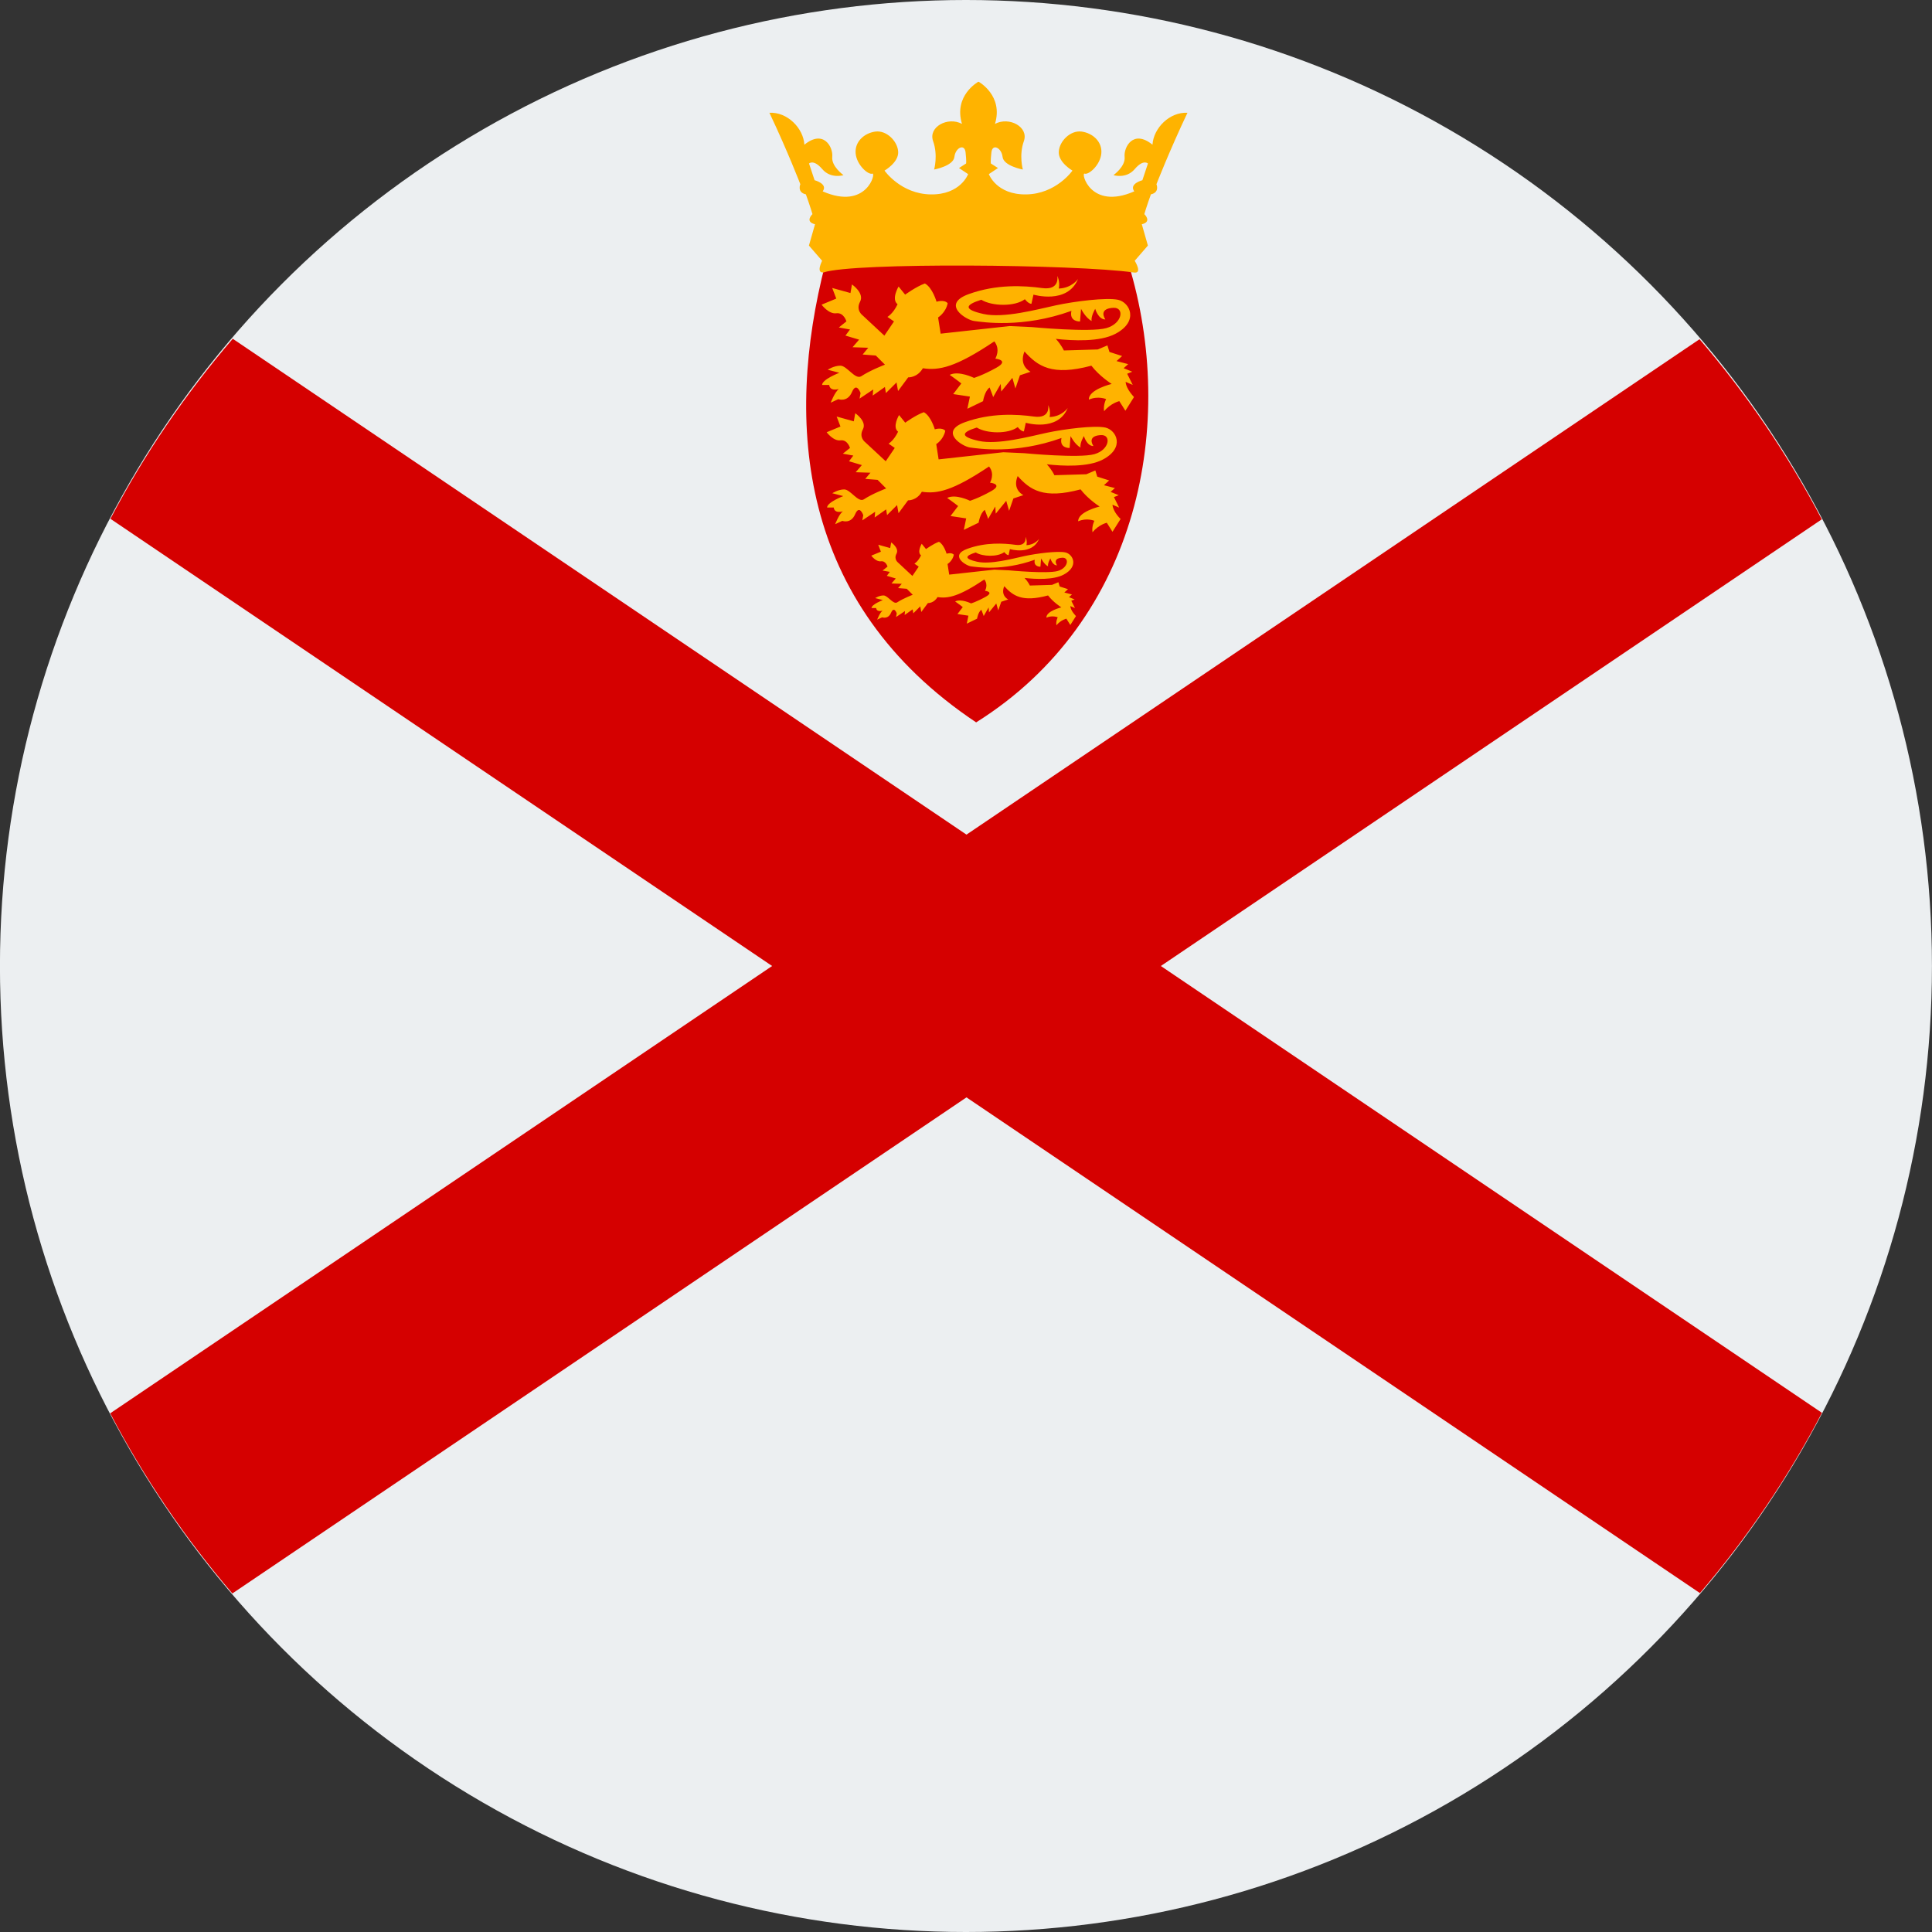 <svg xmlns="http://www.w3.org/2000/svg" viewBox="3.99 4 40 40"><rect x="3.99" y="4" width="40" height="40" fill="#333333" stroke="none"/><circle cx="23.989" cy="24" r="20" fill="#eceff1"/><path fill="#d50000" d="M21.074,9.472c-0.839,3.273-0.567,7.019,3.126,9.484c3.399-2.13,4.154-6.221,3.158-9.484 C26.341,9.462,22.123,9.21,21.074,9.472z"/><path fill="#ffb300" d="M28.575,6.335c-0.367-0.021-0.703,0.315-0.724,0.661c-0.399-0.325-0.598,0.052-0.577,0.252 c0.021,0.199-0.231,0.378-0.231,0.378S27.306,7.71,27.484,7.5c0.178-0.21,0.273-0.115,0.273-0.115l-0.115,0.346 c0,0-0.283,0.073-0.168,0.231c-0.913,0.399-1.112-0.399-1.028-0.367c0.084,0.031,0.325-0.178,0.346-0.42 c0.021-0.241-0.178-0.42-0.409-0.451c-0.231-0.031-0.462,0.199-0.472,0.42c-0.011,0.22,0.283,0.388,0.283,0.388 s-0.336,0.483-0.955,0.493c-0.619,0.011-0.776-0.42-0.776-0.42l0.189-0.126l-0.147-0.094c0,0-0.011-0.042,0.011-0.231 c0.021-0.189,0.21-0.094,0.231,0.094c0.021,0.189,0.42,0.262,0.42,0.262s-0.084-0.294,0.021-0.588 c0.105-0.294-0.304-0.514-0.598-0.357c0.178-0.587-0.336-0.871-0.336-0.871h-0.011c0,0-0.514,0.283-0.336,0.871 c-0.294-0.157-0.703,0.063-0.598,0.357C23.414,7.217,23.33,7.51,23.33,7.51s0.399-0.073,0.42-0.262 c0.021-0.189,0.21-0.283,0.231-0.094c0.021,0.189,0.011,0.231,0.011,0.231l-0.147,0.094l0.189,0.126c0,0-0.157,0.43-0.776,0.42 c-0.619-0.01-0.955-0.493-0.955-0.493s0.294-0.168,0.283-0.388c-0.011-0.22-0.241-0.451-0.472-0.42 c-0.231,0.031-0.43,0.21-0.409,0.451c0.021,0.241,0.262,0.451,0.346,0.42s-0.115,0.766-1.028,0.367 c0.115-0.157-0.168-0.231-0.168-0.231l-0.115-0.346c0,0,0.094-0.094,0.273,0.115c0.178,0.21,0.441,0.126,0.441,0.126 S21.2,7.447,21.221,7.248c0.021-0.199-0.178-0.577-0.577-0.252c-0.021-0.346-0.357-0.682-0.724-0.661 c0.378,0.797,0.64,1.479,0.64,1.479s-0.073,0.168,0.115,0.21c0.094,0.262,0.136,0.409,0.136,0.409s-0.168,0.157,0.053,0.21 l-0.126,0.441l0.273,0.315c0,0-0.136,0.262,0.031,0.241c0.629-0.21,5.214-0.168,6.41,0c0.21,0.042,0.031-0.241,0.031-0.241 l0.273-0.315l-0.126-0.441c0.22-0.052,0.052-0.21,0.052-0.21s0.042-0.147,0.136-0.409c0.189-0.042,0.115-0.21,0.115-0.21 S28.197,7.133,28.575,6.335z"/><path fill="#ffb300" d="M27.295,11.906c0.147,0.063,0.147,0.063,0.147,0.063l-0.115-0.231l0.105-0.042l-0.178-0.073 l0.094-0.084l-0.241-0.063l0.115-0.105l-0.262-0.084l-0.042-0.136l-0.199,0.084l-0.703,0.021c0,0-0.054-0.12-0.166-0.24 c0.348,0.039,0.911,0.067,1.236-0.106c0.493-0.262,0.294-0.65,0.053-0.703c-0.241-0.052-0.902,0.031-1.29,0.115 c-0.388,0.084-1.081,0.273-1.5,0.178c-0.42-0.094-0.378-0.189-0.042-0.294c0.22,0.136,0.692,0.147,0.902-0.011 c0.084,0.105,0.136,0.094,0.136,0.094l0.042-0.189c0,0,0.703,0.21,0.923-0.325c0,0-0.126,0.189-0.399,0.199 c0.031-0.147-0.031-0.262-0.031-0.262s0.063,0.304-0.315,0.252c-0.378-0.052-0.944-0.084-1.521,0.126 c-0.577,0.21-0.052,0.535,0.115,0.556c0.168,0.021,0.997,0.157,2.014-0.21c-0.052,0.231,0.178,0.22,0.178,0.22l0.021-0.262 c0,0,0.094,0.189,0.22,0.252c-0.021-0.094,0.073-0.252,0.073-0.252s0.063,0.22,0.21,0.22c-0.073-0.115-0.063-0.231,0.168-0.241 c0.231-0.011,0.189,0.325-0.147,0.42c-0.336,0.094-1.542-0.021-1.542-0.021c-0.462-0.021-0.462-0.021-0.462-0.021l-1.427,0.157 l-0.053-0.336c0,0,0.157-0.094,0.199-0.294c-0.073-0.084-0.231-0.031-0.231-0.031s-0.084-0.294-0.241-0.378 c-0.178,0.063-0.409,0.231-0.409,0.231l-0.136-0.168c0,0-0.157,0.262-0.021,0.367c-0.094,0.199-0.21,0.262-0.21,0.262l0.136,0.094 l-0.199,0.294l-0.451-0.42c0,0-0.147-0.105-0.052-0.283c0.094-0.178-0.168-0.357-0.168-0.357l-0.031,0.178l-0.378-0.105l0.084,0.22 l-0.304,0.126c0,0,0.147,0.199,0.304,0.178c0.157-0.021,0.21,0.168,0.21,0.168l-0.157,0.126l0.231,0.042l-0.094,0.126l0.283,0.084 l-0.136,0.157l0.325,0.011L21.85,11.34l0.273,0.021l0.189,0.189c0,0-0.304,0.115-0.493,0.241c-0.126,0.073-0.294-0.22-0.43-0.22 c-0.136,0-0.262,0.084-0.262,0.084l0.241,0.063c0,0-0.357,0.136-0.357,0.252c0.147,0,0.147,0,0.147,0s0,0.136,0.199,0.084 c-0.084,0.063-0.168,0.283-0.168,0.283l0.157-0.073c0,0,0.189,0.073,0.283-0.147c0.094-0.22,0.178,0.021,0.178,0.021l-0.021,0.115 l0.283-0.189l-0.01,0.126l0.252-0.178l0.021,0.126l0.22-0.22l0.031,0.178l0.21-0.283c0,0,0.189,0.01,0.304-0.189 c0.336,0.052,0.682-0.021,1.479-0.556c0.136,0.168,0.021,0.357,0.021,0.357s0.304,0.031,0.021,0.189 c-0.283,0.157-0.462,0.21-0.462,0.21s-0.315-0.157-0.504-0.063c0.136,0.094,0.241,0.178,0.241,0.178l-0.168,0.22l0.346,0.052 l-0.053,0.252l0.325-0.157c0,0,0.031-0.21,0.136-0.283c0.063,0.157,0.073,0.199,0.073,0.199l0.157-0.273l0.01,0.157l0.231-0.283 l0.063,0.22l0.094-0.273l0.22-0.073c0,0-0.252-0.115-0.126-0.42c0.273,0.304,0.566,0.514,1.385,0.294 c0.168,0.22,0.42,0.378,0.42,0.378s-0.483,0.115-0.472,0.325c0.189-0.084,0.357-0.011,0.357-0.011s-0.063,0.115-0.042,0.252 c0.136-0.168,0.315-0.21,0.315-0.21l0.126,0.199l0.178-0.283C27.474,12.221,27.306,12.064,27.295,11.906z"/><path fill="#ffb300" d="M27.023,14.45c0.138,0.059,0.138,0.059,0.138,0.059l-0.108-0.217l0.099-0.039l-0.168-0.069 l0.089-0.079l-0.227-0.059l0.108-0.099l-0.247-0.079l-0.039-0.128l-0.187,0.079l-0.661,0.02c0,0-0.05-0.112-0.156-0.226 c0.328,0.037,0.856,0.063,1.162-0.1c0.464-0.247,0.276-0.611,0.049-0.661c-0.227-0.049-0.848,0.03-1.213,0.108 c-0.365,0.079-1.016,0.256-1.41,0.168c-0.394-0.089-0.355-0.178-0.039-0.276c0.207,0.128,0.651,0.138,0.848-0.01 c0.079,0.099,0.128,0.089,0.128,0.089l0.039-0.178c0,0,0.661,0.197,0.868-0.306c0,0-0.118,0.178-0.375,0.187 c0.03-0.138-0.03-0.247-0.03-0.247s0.059,0.286-0.296,0.237c-0.355-0.049-0.888-0.079-1.43,0.118 c-0.542,0.197-0.049,0.503,0.108,0.523c0.158,0.02,0.937,0.148,1.894-0.197c-0.049,0.217,0.168,0.207,0.168,0.207l0.02-0.247 c0,0,0.089,0.178,0.207,0.237c-0.02-0.089,0.069-0.237,0.069-0.237s0.059,0.207,0.197,0.207c-0.069-0.108-0.059-0.217,0.158-0.227 c0.217-0.01,0.177,0.306-0.138,0.395c-0.316,0.089-1.45-0.02-1.45-0.02c-0.434-0.02-0.434-0.02-0.434-0.02l-1.341,0.148 l-0.049-0.316c0,0,0.148-0.089,0.187-0.276c-0.069-0.079-0.217-0.03-0.217-0.03s-0.079-0.276-0.227-0.355 c-0.168,0.059-0.385,0.217-0.385,0.217l-0.128-0.158c0,0-0.148,0.247-0.02,0.345c-0.089,0.187-0.197,0.247-0.197,0.247l0.128,0.089 l-0.187,0.276l-0.424-0.394c0,0-0.138-0.099-0.049-0.266c0.089-0.168-0.158-0.335-0.158-0.335l-0.03,0.168l-0.355-0.099 l0.079,0.207l-0.286,0.118c0,0,0.138,0.187,0.286,0.168c0.148-0.02,0.197,0.158,0.197,0.158l-0.148,0.118l0.217,0.039l-0.089,0.118 l0.266,0.079l-0.128,0.148l0.306,0.01l-0.108,0.128l0.256,0.02l0.177,0.178c0,0-0.286,0.108-0.464,0.227 c-0.118,0.069-0.276-0.207-0.404-0.207c-0.128,0-0.247,0.079-0.247,0.079l0.227,0.059c0,0-0.335,0.128-0.335,0.237 c0.138,0,0.138,0,0.138,0s0,0.128,0.187,0.079c-0.079,0.059-0.158,0.266-0.158,0.266l0.148-0.069c0,0,0.178,0.069,0.266-0.138 c0.089-0.207,0.168,0.02,0.168,0.02l-0.02,0.108l0.266-0.178l-0.01,0.118l0.237-0.168l0.02,0.118l0.207-0.207l0.03,0.168 l0.197-0.266c0,0,0.177,0.01,0.286-0.178c0.316,0.049,0.641-0.02,1.391-0.523c0.128,0.158,0.02,0.335,0.02,0.335 s0.286,0.03,0.02,0.178c-0.266,0.148-0.434,0.197-0.434,0.197s-0.296-0.148-0.473-0.059c0.128,0.089,0.227,0.168,0.227,0.168 l-0.158,0.207l0.325,0.049l-0.049,0.237l0.306-0.148c0,0,0.03-0.197,0.128-0.266c0.059,0.148,0.069,0.187,0.069,0.187l0.148-0.256 l0.01,0.148l0.217-0.266l0.059,0.207l0.089-0.256l0.207-0.069c0,0-0.237-0.108-0.118-0.395c0.256,0.286,0.533,0.483,1.302,0.276 c0.158,0.207,0.395,0.355,0.395,0.355s-0.454,0.108-0.444,0.306c0.178-0.079,0.335-0.01,0.335-0.01s-0.059,0.108-0.039,0.237 c0.128-0.158,0.296-0.197,0.296-0.197l0.118,0.187l0.168-0.266C27.19,14.746,27.033,14.598,27.023,14.45z"/><path fill="#ffb300" d="M26.15,16.548c0.096,0.041,0.096,0.041,0.096,0.041l-0.076-0.151l0.069-0.027l-0.117-0.048 l0.062-0.055l-0.158-0.041l0.076-0.069l-0.172-0.055l-0.027-0.089l-0.131,0.055l-0.46,0.014c0,0-0.035-0.078-0.109-0.157 c0.228,0.026,0.596,0.044,0.809-0.069c0.323-0.172,0.192-0.426,0.034-0.46c-0.158-0.034-0.591,0.021-0.845,0.076 c-0.254,0.055-0.708,0.179-0.982,0.117c-0.275-0.062-0.247-0.124-0.027-0.192c0.144,0.089,0.453,0.096,0.591-0.007 c0.055,0.069,0.089,0.062,0.089,0.062l0.027-0.124c0,0,0.46,0.137,0.604-0.213c0,0-0.082,0.124-0.261,0.131 c0.021-0.096-0.021-0.172-0.021-0.172s0.041,0.199-0.206,0.165c-0.247-0.034-0.618-0.055-0.996,0.082 c-0.378,0.137-0.034,0.35,0.076,0.364c0.11,0.014,0.653,0.103,1.319-0.137c-0.034,0.151,0.117,0.144,0.117,0.144l0.014-0.172 c0,0,0.062,0.124,0.144,0.165c-0.014-0.062,0.048-0.165,0.048-0.165s0.041,0.144,0.137,0.144c-0.048-0.076-0.041-0.151,0.11-0.158 s0.124,0.213-0.096,0.275c-0.22,0.062-1.01-0.014-1.01-0.014c-0.302-0.014-0.302-0.014-0.302-0.014l-0.934,0.103l-0.034-0.22 c0,0,0.103-0.062,0.131-0.192c-0.048-0.055-0.151-0.021-0.151-0.021s-0.055-0.192-0.158-0.247 c-0.117,0.041-0.268,0.151-0.268,0.151l-0.089-0.11c0,0-0.103,0.172-0.014,0.24c-0.062,0.131-0.137,0.172-0.137,0.172l0.089,0.062 l-0.131,0.192l-0.295-0.275c0,0-0.096-0.069-0.034-0.185c0.062-0.117-0.11-0.234-0.11-0.234l-0.021,0.117l-0.247-0.069l0.055,0.144 l-0.199,0.082c0,0,0.096,0.131,0.199,0.117c0.103-0.014,0.137,0.11,0.137,0.11l-0.103,0.082l0.151,0.027l-0.062,0.082l0.185,0.055 l-0.089,0.103l0.213,0.007l-0.076,0.089l0.179,0.014l0.124,0.124c0,0-0.199,0.076-0.323,0.158 c-0.082,0.048-0.192-0.144-0.282-0.144c-0.089,0-0.172,0.055-0.172,0.055l0.158,0.041c0,0-0.234,0.089-0.234,0.165 c0.096,0,0.096,0,0.096,0s0,0.089,0.131,0.055c-0.055,0.041-0.11,0.185-0.11,0.185l0.103-0.048c0,0,0.124,0.048,0.185-0.096 c0.062-0.144,0.117,0.014,0.117,0.014l-0.014,0.076l0.185-0.124l-0.007,0.082l0.165-0.117l0.014,0.082l0.144-0.144l0.021,0.117 l0.137-0.185c0,0,0.124,0.007,0.199-0.124c0.22,0.034,0.447-0.014,0.969-0.364c0.089,0.11,0.014,0.234,0.014,0.234 s0.199,0.021,0.014,0.124c-0.185,0.103-0.302,0.137-0.302,0.137s-0.206-0.103-0.33-0.041c0.089,0.062,0.158,0.117,0.158,0.117 l-0.11,0.144l0.227,0.034l-0.034,0.165l0.213-0.103c0,0,0.021-0.137,0.089-0.185c0.041,0.103,0.048,0.131,0.048,0.131l0.103-0.179 l0.007,0.103l0.151-0.185l0.041,0.144l0.062-0.179l0.144-0.048c0,0-0.165-0.076-0.082-0.275c0.179,0.199,0.371,0.337,0.907,0.192 c0.11,0.144,0.275,0.247,0.275,0.247s-0.316,0.076-0.309,0.213c0.124-0.055,0.234-0.007,0.234-0.007s-0.041,0.076-0.027,0.165 c0.089-0.11,0.206-0.137,0.206-0.137l0.082,0.131l0.117-0.185C26.267,16.754,26.157,16.651,26.15,16.548z"/><path fill="#d50000" d="M6.276,14.741L19.976,24L6.272,33.261c0.703,1.341,1.553,2.59,2.529,3.73L24,26.72l15.185,10.263 c0.976-1.141,1.825-2.39,2.526-3.732L28.024,24l13.684-9.248c-0.703-1.341-1.553-2.589-2.531-3.729L24,21.28L8.809,11.014 C7.831,12.153,6.98,13.401,6.276,14.741z"/></svg>